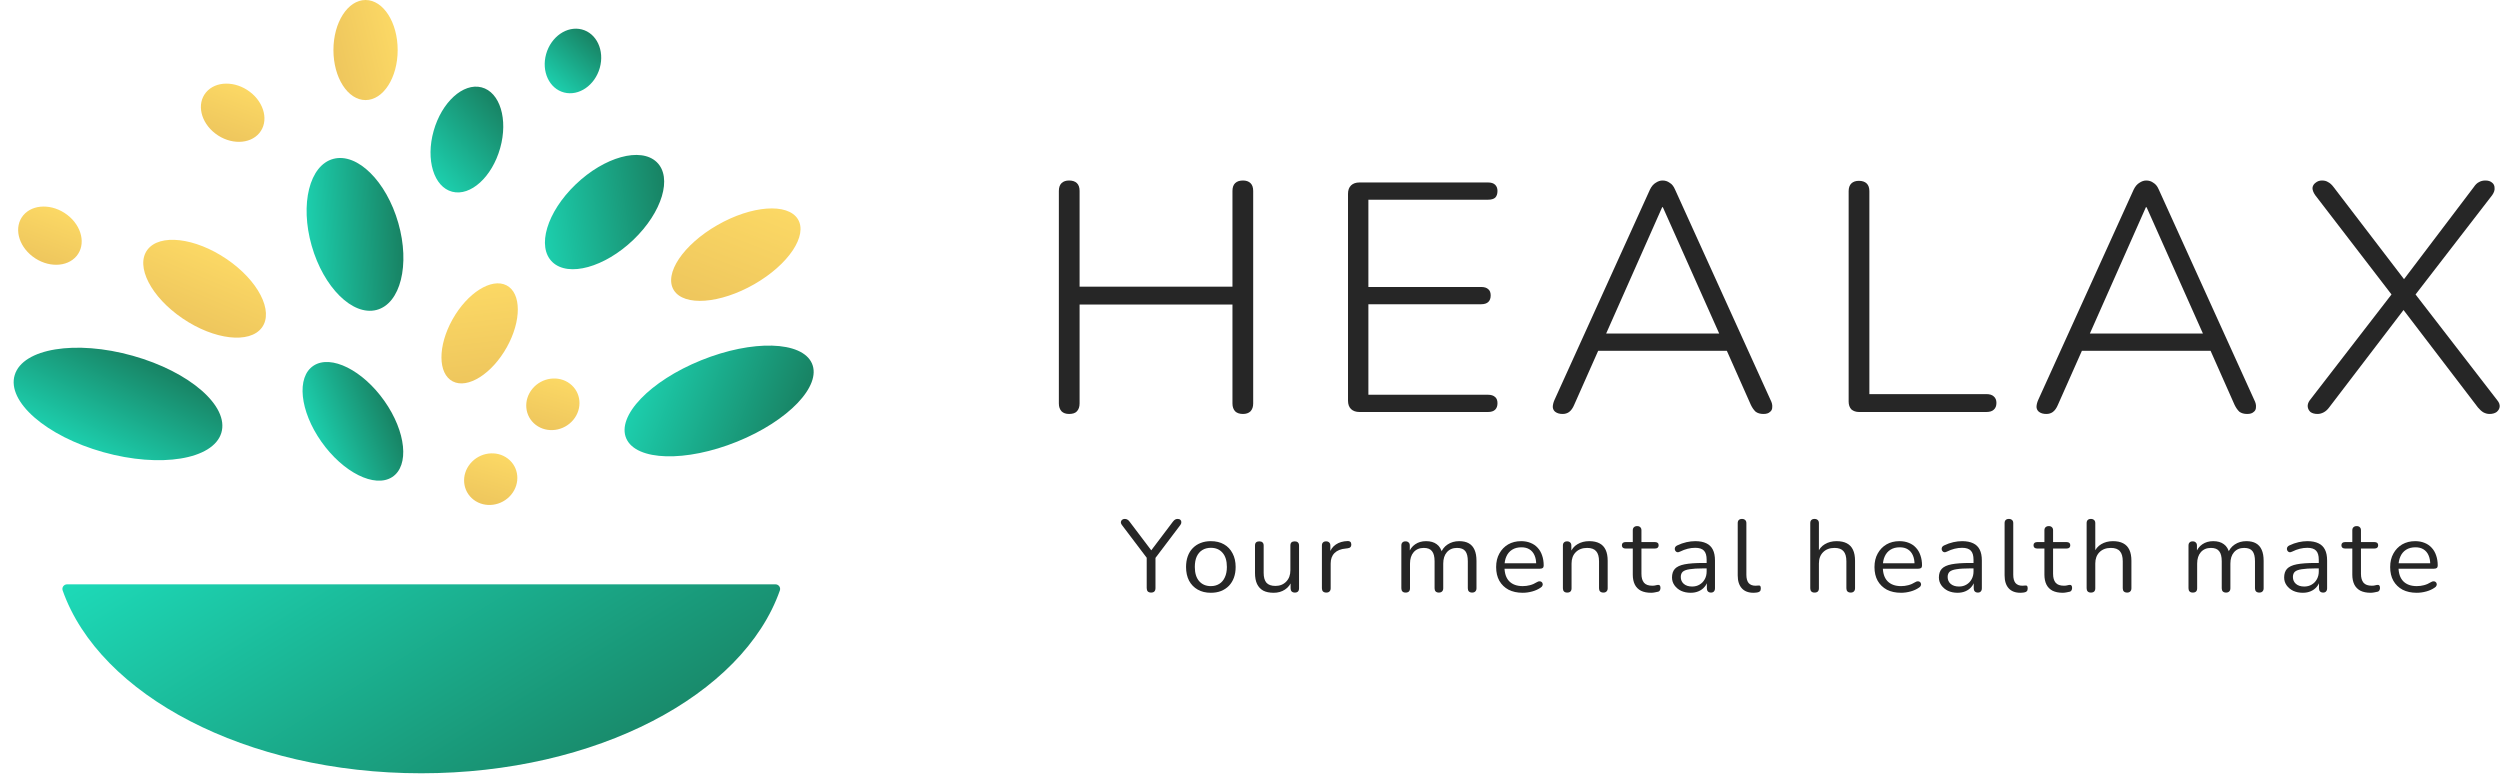 <?xml version="1.0" encoding="UTF-8"?>
<svg xmlns="http://www.w3.org/2000/svg" width="262" height="82" viewBox="0 0 262 82" fill="none">
  <path d="M7.032 61.237C6.696 61.237 6.455 61.562 6.567 61.88C10.428 72.846 25.787 81.04 44.148 81.04C62.51 81.04 77.869 72.846 81.73 61.88C81.841 61.562 81.601 61.237 81.264 61.237H7.032Z" fill="url(#paint0_linear_11_33)"></path>
  <path d="M23.194 45.369C24.045 42.578 19.888 38.958 13.909 37.282C7.93 35.606 2.393 36.51 1.542 39.3C0.69 42.091 4.847 45.712 10.826 47.387C16.805 49.063 22.342 48.159 23.194 45.369Z" fill="url(#paint1_linear_11_33)"></path>
  <path d="M41.101 49.996C42.924 48.815 42.558 45.244 40.284 42.019C38.011 38.795 34.69 37.138 32.867 38.318C31.044 39.499 31.41 43.07 33.684 46.294C35.957 49.519 39.278 51.176 41.101 49.996Z" fill="url(#paint2_linear_11_33)"></path>
  <path d="M27.444 34.331C28.715 32.61 27.058 29.392 23.744 27.143C20.429 24.895 16.712 24.467 15.441 26.188C14.17 27.909 15.827 31.127 19.141 33.375C22.456 35.624 26.173 36.051 27.444 34.331Z" fill="url(#paint3_linear_11_33)"></path>
  <path d="M39.465 32.481C41.972 31.823 42.992 27.745 41.743 23.373C40.494 19.001 37.449 15.989 34.942 16.647C32.435 17.305 31.416 21.383 32.664 25.755C33.913 30.127 36.958 33.139 39.465 32.481Z" fill="url(#paint4_linear_11_33)"></path>
  <path d="M52.417 15.525C53.267 12.504 52.394 9.652 50.468 9.154C48.542 8.657 46.293 10.703 45.444 13.724C44.594 16.744 45.467 19.596 47.393 20.094C49.319 20.591 51.568 18.545 52.417 15.525Z" fill="url(#paint5_linear_11_33)"></path>
  <path d="M38.31 10.488C36.45 10.488 34.944 8.141 34.944 5.244C34.944 2.347 36.452 0 38.31 0C40.171 0 41.676 2.347 41.676 5.244C41.676 8.141 40.169 10.488 38.31 10.488Z" fill="url(#paint6_linear_11_33)"></path>
  <path d="M79.048 29.785C82.637 27.728 84.68 24.673 83.613 22.962C82.545 21.251 78.77 21.532 75.182 23.589C71.593 25.645 69.549 28.7 70.617 30.411C71.684 32.122 75.459 31.842 79.048 29.785Z" fill="url(#paint7_linear_11_33)"></path>
  <path d="M53.11 36.398C54.664 33.617 54.651 30.709 53.08 29.902C51.509 29.096 48.975 30.696 47.421 33.477C45.867 36.258 45.88 39.166 47.451 39.972C49.022 40.779 51.555 39.178 53.11 36.398Z" fill="url(#paint8_linear_11_33)"></path>
  <path d="M66.383 25.127C69.401 22.233 70.494 18.589 68.823 16.988C67.151 15.386 63.349 16.433 60.331 19.326C57.312 22.22 56.219 25.863 57.891 27.465C59.562 29.067 63.364 28.02 66.383 25.127Z" fill="url(#paint9_linear_11_33)"></path>
  <path d="M77.242 46.287C82.614 44.114 86.128 40.443 85.091 38.087C84.053 35.73 78.857 35.582 73.485 37.755C68.112 39.928 64.598 43.599 65.636 45.956C66.673 48.312 71.869 48.46 77.242 46.287Z" fill="url(#paint10_linear_11_33)"></path>
  <path d="M62.857 7.116C63.37 5.291 62.528 3.486 60.975 3.085C59.423 2.684 57.748 3.839 57.235 5.664C56.722 7.489 57.565 9.293 59.117 9.694C60.67 10.095 62.344 8.94 62.857 7.116Z" fill="url(#paint11_linear_11_33)"></path>
  <path d="M8.026 26.829C9.027 25.623 8.588 23.691 7.045 22.515C5.502 21.338 3.439 21.361 2.438 22.567C1.437 23.773 1.877 25.704 3.42 26.881C4.963 28.058 7.025 28.034 8.026 26.829Z" fill="url(#paint12_linear_11_33)"></path>
  <path d="M27.178 13.945C28.179 12.739 27.739 10.808 26.196 9.631C24.653 8.454 22.591 8.478 21.59 9.683C20.589 10.889 21.028 12.821 22.571 13.998C24.114 15.174 26.177 15.151 27.178 13.945Z" fill="url(#paint13_linear_11_33)"></path>
  <path d="M60.08 44.002C61.069 42.811 60.913 41.114 59.731 40.213C58.549 39.312 56.789 39.547 55.8 40.738C54.811 41.929 54.968 43.626 56.149 44.527C57.331 45.428 59.091 45.193 60.08 44.002Z" fill="url(#paint14_linear_11_33)"></path>
  <path d="M53.567 51.848C54.556 50.657 54.4 48.96 53.218 48.059C52.036 47.157 50.276 47.392 49.287 48.584C48.298 49.775 48.455 51.471 49.636 52.373C50.818 53.274 52.578 53.039 53.567 51.848Z" fill="url(#paint15_linear_11_33)"></path>
  <path d="M242.882 43.383C242.573 43.383 242.324 43.315 242.134 43.178C241.968 43.019 241.873 42.837 241.85 42.633C241.826 42.405 241.897 42.178 242.063 41.95L250.893 30.519V31.201L242.633 20.452C242.443 20.179 242.348 19.929 242.348 19.702C242.372 19.474 242.479 19.292 242.668 19.156C242.858 18.996 243.084 18.917 243.345 18.917C243.606 18.917 243.82 18.974 243.986 19.087C244.176 19.178 244.365 19.349 244.555 19.599L252.281 29.7H251.605L259.259 19.599C259.426 19.349 259.604 19.178 259.793 19.087C259.983 18.974 260.209 18.917 260.47 18.917C260.755 18.917 260.98 18.985 261.146 19.122C261.336 19.258 261.431 19.451 261.431 19.702C261.455 19.929 261.372 20.179 261.182 20.452L252.886 31.201V30.519L261.716 41.95C261.906 42.178 261.989 42.405 261.965 42.633C261.942 42.837 261.835 43.019 261.645 43.178C261.455 43.315 261.206 43.383 260.897 43.383C260.684 43.383 260.47 43.326 260.256 43.213C260.066 43.099 259.877 42.928 259.687 42.701L251.427 31.884H252.352L244.093 42.701C243.926 42.928 243.736 43.099 243.523 43.213C243.309 43.326 243.096 43.383 242.882 43.383Z" fill="#262626"></path>
  <path d="M214.458 43.383C214.149 43.383 213.9 43.315 213.71 43.178C213.544 43.065 213.449 42.894 213.425 42.667C213.425 42.439 213.485 42.189 213.603 41.916L223.608 19.872C223.774 19.531 223.976 19.292 224.213 19.156C224.45 18.996 224.688 18.917 224.925 18.917C225.21 18.917 225.459 18.996 225.673 19.156C225.91 19.292 226.1 19.531 226.243 19.872L236.247 41.916C236.389 42.189 236.449 42.439 236.425 42.667C236.425 42.894 236.342 43.065 236.176 43.178C236.033 43.315 235.808 43.383 235.499 43.383C235.167 43.383 234.894 43.304 234.68 43.144C234.491 42.962 234.324 42.724 234.182 42.428L231.441 36.251L232.615 36.763H217.199L218.41 36.251L215.668 42.428C215.526 42.769 215.348 43.019 215.134 43.178C214.944 43.315 214.719 43.383 214.458 43.383ZM224.89 21.715L218.837 35.364L218.018 34.955H231.797L231.049 35.364L224.961 21.715H224.89Z" fill="#262626"></path>
  <path d="M194.842 43.178C194.51 43.178 194.237 43.087 194.023 42.905C193.833 42.701 193.738 42.428 193.738 42.086V20.043C193.738 19.679 193.833 19.406 194.023 19.224C194.213 19.042 194.474 18.951 194.807 18.951C195.163 18.951 195.436 19.042 195.625 19.224C195.815 19.406 195.91 19.679 195.91 20.043V41.302H208.158C208.514 41.302 208.775 41.381 208.941 41.541C209.131 41.7 209.226 41.927 209.226 42.223C209.226 42.541 209.131 42.78 208.941 42.94C208.775 43.099 208.514 43.178 208.158 43.178H194.842Z" fill="#262626"></path>
  <path d="M163.764 43.383C163.455 43.383 163.206 43.315 163.016 43.178C162.85 43.065 162.755 42.894 162.731 42.667C162.731 42.439 162.79 42.189 162.909 41.916L172.914 19.872C173.08 19.531 173.281 19.292 173.519 19.156C173.756 18.996 173.994 18.917 174.231 18.917C174.516 18.917 174.765 18.996 174.979 19.156C175.216 19.292 175.406 19.531 175.548 19.872L185.553 41.916C185.695 42.189 185.754 42.439 185.731 42.667C185.731 42.894 185.648 43.065 185.481 43.178C185.339 43.315 185.114 43.383 184.805 43.383C184.473 43.383 184.2 43.304 183.986 43.144C183.796 42.962 183.63 42.724 183.488 42.428L180.746 36.251L181.921 36.763H166.505L167.716 36.251L164.974 42.428C164.832 42.769 164.654 43.019 164.44 43.178C164.25 43.315 164.025 43.383 163.764 43.383ZM174.195 21.715L168.143 35.364L167.324 34.955H181.102L180.355 35.364L174.266 21.715H174.195Z" fill="#262626"></path>
  <path d="M142.481 43.178C142.102 43.178 141.805 43.076 141.591 42.871C141.378 42.667 141.271 42.371 141.271 41.984V20.316C141.271 19.929 141.378 19.633 141.591 19.429C141.805 19.224 142.102 19.122 142.481 19.122H155.939C156.272 19.122 156.521 19.201 156.687 19.36C156.853 19.52 156.936 19.736 156.936 20.009C156.936 20.327 156.853 20.566 156.687 20.725C156.521 20.862 156.272 20.93 155.939 20.93H143.407V30.075H155.227C155.56 30.075 155.809 30.155 155.975 30.314C156.141 30.45 156.224 30.666 156.224 30.962C156.224 31.258 156.141 31.485 155.975 31.645C155.809 31.804 155.56 31.884 155.227 31.884H143.407V41.37H155.939C156.272 41.37 156.521 41.45 156.687 41.609C156.853 41.745 156.936 41.961 156.936 42.257C156.936 42.553 156.853 42.78 156.687 42.94C156.521 43.099 156.272 43.178 155.939 43.178H142.481Z" fill="#262626"></path>
  <path d="M112.037 43.383C111.705 43.383 111.444 43.292 111.254 43.11C111.064 42.906 110.969 42.633 110.969 42.291V20.009C110.969 19.645 111.064 19.372 111.254 19.19C111.444 19.008 111.705 18.917 112.037 18.917C112.393 18.917 112.666 19.008 112.856 19.19C113.046 19.372 113.141 19.645 113.141 20.009V30.041H129.162V20.009C129.162 19.645 129.257 19.372 129.447 19.19C129.637 19.008 129.91 18.917 130.266 18.917C130.598 18.917 130.859 19.008 131.049 19.19C131.239 19.372 131.334 19.645 131.334 20.009V42.291C131.334 42.633 131.239 42.906 131.049 43.11C130.859 43.292 130.598 43.383 130.266 43.383C129.91 43.383 129.637 43.292 129.447 43.11C129.257 42.906 129.162 42.633 129.162 42.291V31.918H113.141V42.291C113.141 42.633 113.046 42.906 112.856 43.11C112.69 43.292 112.417 43.383 112.037 43.383Z" fill="#262626"></path>
  <path d="M253.278 62.123C252.703 62.123 252.207 62.016 251.789 61.801C251.378 61.579 251.057 61.268 250.826 60.867C250.601 60.466 250.489 59.987 250.489 59.429C250.489 58.885 250.601 58.412 250.826 58.012C251.05 57.604 251.356 57.285 251.744 57.056C252.14 56.827 252.595 56.713 253.11 56.713C253.476 56.713 253.805 56.773 254.096 56.895C254.387 57.01 254.634 57.178 254.835 57.4C255.044 57.622 255.201 57.89 255.306 58.205C255.418 58.52 255.474 58.874 255.474 59.268C255.474 59.382 255.44 59.468 255.373 59.525C255.306 59.575 255.209 59.6 255.082 59.6H251.184V59.032H254.869L254.69 59.171C254.69 58.785 254.63 58.459 254.51 58.194C254.391 57.922 254.216 57.715 253.984 57.572C253.76 57.428 253.476 57.357 253.133 57.357C252.752 57.357 252.427 57.443 252.158 57.614C251.897 57.779 251.699 58.012 251.565 58.312C251.43 58.606 251.363 58.949 251.363 59.343V59.407C251.363 60.066 251.527 60.567 251.856 60.91C252.192 61.254 252.666 61.425 253.278 61.425C253.532 61.425 253.782 61.393 254.029 61.329C254.283 61.264 254.529 61.157 254.768 61.007C254.873 60.942 254.966 60.914 255.048 60.921C255.138 60.921 255.209 60.946 255.261 60.996C255.313 61.039 255.347 61.096 255.362 61.168C255.384 61.232 255.377 61.304 255.339 61.382C255.309 61.461 255.246 61.529 255.149 61.586C254.902 61.758 254.611 61.891 254.275 61.984C253.939 62.077 253.607 62.123 253.278 62.123Z" fill="#262626"></path>
  <path d="M248.448 62.123C248.023 62.123 247.664 62.052 247.373 61.908C247.089 61.758 246.877 61.544 246.735 61.264C246.593 60.978 246.522 60.631 246.522 60.223V57.486H245.771C245.645 57.486 245.547 57.457 245.48 57.4C245.413 57.335 245.379 57.25 245.379 57.142C245.379 57.035 245.413 56.953 245.48 56.895C245.547 56.838 245.645 56.809 245.771 56.809H246.522V55.575C246.522 55.432 246.563 55.324 246.645 55.253C246.727 55.174 246.839 55.135 246.981 55.135C247.123 55.135 247.231 55.174 247.306 55.253C247.388 55.324 247.429 55.432 247.429 55.575V56.809H248.84C248.967 56.809 249.064 56.838 249.132 56.895C249.199 56.953 249.232 57.035 249.232 57.142C249.232 57.25 249.199 57.335 249.132 57.4C249.064 57.457 248.967 57.486 248.84 57.486H247.429V60.137C247.429 60.545 247.519 60.856 247.698 61.071C247.877 61.279 248.168 61.383 248.572 61.383C248.713 61.383 248.833 61.368 248.93 61.34C249.035 61.311 249.12 61.297 249.188 61.297C249.255 61.289 249.311 61.311 249.356 61.361C249.4 61.411 249.423 61.497 249.423 61.619C249.423 61.705 249.404 61.783 249.367 61.855C249.337 61.926 249.281 61.977 249.199 62.005C249.109 62.034 248.99 62.059 248.84 62.08C248.699 62.109 248.568 62.123 248.448 62.123Z" fill="#262626"></path>
  <path d="M241.339 62.123C240.965 62.123 240.629 62.055 240.331 61.919C240.039 61.776 239.808 61.583 239.636 61.34C239.464 61.096 239.379 60.824 239.379 60.524C239.379 60.137 239.479 59.833 239.681 59.611C239.89 59.389 240.23 59.232 240.7 59.139C241.178 59.046 241.828 58.999 242.649 58.999H243.153V59.568H242.66C242.056 59.568 241.578 59.597 241.227 59.654C240.883 59.704 240.641 59.794 240.499 59.922C240.364 60.051 240.297 60.234 240.297 60.47C240.297 60.763 240.402 61.003 240.611 61.189C240.827 61.375 241.118 61.468 241.484 61.468C241.783 61.468 242.044 61.4 242.268 61.264C242.5 61.128 242.679 60.942 242.806 60.706C242.94 60.47 243.008 60.198 243.008 59.89V58.666C243.008 58.223 242.914 57.904 242.728 57.711C242.541 57.511 242.235 57.41 241.809 57.41C241.548 57.41 241.286 57.443 241.025 57.507C240.764 57.572 240.487 57.675 240.196 57.818C240.092 57.868 240.002 57.886 239.927 57.872C239.853 57.851 239.793 57.811 239.748 57.754C239.703 57.697 239.677 57.632 239.67 57.561C239.662 57.482 239.677 57.407 239.715 57.335C239.759 57.264 239.827 57.206 239.916 57.164C240.245 57.006 240.57 56.892 240.891 56.82C241.212 56.748 241.518 56.713 241.809 56.713C242.28 56.713 242.668 56.788 242.974 56.938C243.28 57.081 243.508 57.303 243.657 57.604C243.807 57.897 243.881 58.276 243.881 58.742V61.651C243.881 61.794 243.844 61.905 243.769 61.984C243.702 62.062 243.601 62.102 243.467 62.102C243.325 62.102 243.217 62.062 243.142 61.984C243.067 61.905 243.03 61.794 243.03 61.651V60.813H243.131C243.071 61.085 242.955 61.318 242.784 61.511C242.619 61.705 242.414 61.855 242.168 61.962C241.921 62.069 241.645 62.123 241.339 62.123Z" fill="#262626"></path>
  <path d="M229.803 62.102C229.654 62.102 229.542 62.062 229.467 61.984C229.392 61.905 229.355 61.794 229.355 61.651V57.174C229.355 57.031 229.392 56.924 229.467 56.852C229.542 56.773 229.65 56.734 229.792 56.734C229.934 56.734 230.042 56.773 230.116 56.852C230.199 56.924 230.24 57.031 230.24 57.174V58.119L230.116 57.969C230.258 57.568 230.486 57.26 230.8 57.045C231.121 56.824 231.502 56.713 231.942 56.713C232.405 56.713 232.778 56.82 233.062 57.035C233.353 57.242 233.548 57.568 233.645 58.012H233.477C233.611 57.611 233.85 57.296 234.193 57.067C234.544 56.831 234.951 56.713 235.414 56.713C235.825 56.713 236.161 56.788 236.422 56.938C236.691 57.088 236.893 57.317 237.027 57.625C237.162 57.926 237.229 58.309 237.229 58.774V61.651C237.229 61.794 237.188 61.905 237.106 61.984C237.031 62.062 236.919 62.102 236.77 62.102C236.628 62.102 236.516 62.062 236.434 61.984C236.359 61.905 236.322 61.794 236.322 61.651V58.817C236.322 58.337 236.236 57.987 236.064 57.765C235.892 57.536 235.601 57.421 235.19 57.421C234.742 57.421 234.388 57.572 234.126 57.872C233.872 58.166 233.745 58.566 233.745 59.074V61.651C233.745 61.794 233.704 61.905 233.622 61.984C233.548 62.062 233.436 62.102 233.286 62.102C233.144 62.102 233.032 62.062 232.95 61.984C232.876 61.905 232.838 61.794 232.838 61.651V58.817C232.838 58.337 232.749 57.987 232.569 57.765C232.398 57.536 232.11 57.421 231.707 57.421C231.259 57.421 230.904 57.572 230.643 57.872C230.389 58.166 230.262 58.566 230.262 59.074V61.651C230.262 61.951 230.109 62.102 229.803 62.102Z" fill="#262626"></path>
  <path d="M219.127 62.102C218.977 62.102 218.865 62.062 218.791 61.984C218.716 61.905 218.679 61.794 218.679 61.651V54.823C218.679 54.68 218.716 54.573 218.791 54.501C218.865 54.423 218.977 54.383 219.127 54.383C219.269 54.383 219.381 54.423 219.463 54.501C219.545 54.573 219.586 54.68 219.586 54.823V57.969H219.44C219.597 57.554 219.851 57.242 220.202 57.035C220.56 56.82 220.971 56.713 221.434 56.713C221.867 56.713 222.226 56.788 222.509 56.938C222.801 57.089 223.017 57.318 223.159 57.625C223.301 57.926 223.372 58.309 223.372 58.774V61.651C223.372 61.794 223.331 61.905 223.249 61.984C223.174 62.062 223.066 62.102 222.924 62.102C222.774 62.102 222.659 62.062 222.577 61.984C222.502 61.905 222.465 61.794 222.465 61.651V58.828C222.465 58.341 222.364 57.987 222.162 57.765C221.968 57.536 221.654 57.421 221.221 57.421C220.721 57.421 220.322 57.572 220.023 57.872C219.732 58.166 219.586 58.559 219.586 59.053V61.651C219.586 61.951 219.433 62.102 219.127 62.102Z" fill="#262626"></path>
  <path d="M216.182 62.123C215.756 62.123 215.398 62.052 215.106 61.908C214.823 61.758 214.61 61.544 214.468 61.264C214.326 60.978 214.255 60.631 214.255 60.223V57.486H213.505C213.378 57.486 213.281 57.457 213.213 57.4C213.146 57.335 213.113 57.25 213.113 57.142C213.113 57.035 213.146 56.953 213.213 56.895C213.281 56.838 213.378 56.809 213.505 56.809H214.255V55.575C214.255 55.432 214.296 55.324 214.378 55.253C214.46 55.174 214.572 55.135 214.714 55.135C214.856 55.135 214.964 55.174 215.039 55.253C215.121 55.324 215.162 55.432 215.162 55.575V56.809H216.574C216.7 56.809 216.798 56.838 216.865 56.895C216.932 56.953 216.966 57.035 216.966 57.142C216.966 57.25 216.932 57.335 216.865 57.4C216.798 57.457 216.7 57.486 216.574 57.486H215.162V60.137C215.162 60.545 215.252 60.856 215.431 61.071C215.61 61.279 215.902 61.383 216.305 61.383C216.447 61.383 216.566 61.368 216.663 61.34C216.768 61.311 216.854 61.297 216.921 61.297C216.988 61.289 217.044 61.311 217.089 61.361C217.134 61.411 217.156 61.497 217.156 61.619C217.156 61.705 217.137 61.783 217.1 61.855C217.07 61.926 217.014 61.977 216.932 62.005C216.842 62.034 216.723 62.059 216.574 62.08C216.432 62.109 216.301 62.123 216.182 62.123Z" fill="#262626"></path>
  <path d="M211.739 62.123C211.202 62.123 210.791 61.966 210.507 61.651C210.223 61.336 210.082 60.885 210.082 60.298V54.823C210.082 54.68 210.119 54.573 210.194 54.501C210.268 54.423 210.38 54.383 210.53 54.383C210.671 54.383 210.783 54.423 210.866 54.501C210.948 54.573 210.989 54.68 210.989 54.823V60.234C210.989 60.62 211.067 60.91 211.224 61.103C211.388 61.289 211.627 61.383 211.941 61.383C212.008 61.383 212.068 61.379 212.12 61.372C212.172 61.365 212.225 61.361 212.277 61.361C212.359 61.354 212.415 61.372 212.445 61.415C212.482 61.458 212.501 61.544 212.501 61.672C212.501 61.801 212.471 61.898 212.411 61.962C212.352 62.027 212.254 62.069 212.12 62.091C212.06 62.098 211.997 62.105 211.93 62.112C211.862 62.12 211.799 62.123 211.739 62.123Z" fill="#262626"></path>
  <path d="M205.156 62.123C204.783 62.123 204.447 62.055 204.148 61.919C203.857 61.776 203.625 61.583 203.454 61.34C203.282 61.096 203.196 60.824 203.196 60.524C203.196 60.137 203.297 59.833 203.498 59.611C203.707 59.389 204.047 59.232 204.518 59.139C204.995 59.046 205.645 58.999 206.466 58.999H206.97V59.568H206.478C205.873 59.568 205.395 59.597 205.044 59.654C204.7 59.704 204.458 59.794 204.316 59.922C204.182 60.051 204.114 60.234 204.114 60.47C204.114 60.763 204.219 61.003 204.428 61.189C204.644 61.375 204.936 61.468 205.302 61.468C205.6 61.468 205.862 61.4 206.086 61.264C206.317 61.128 206.496 60.942 206.623 60.706C206.758 60.47 206.825 60.198 206.825 59.89V58.666C206.825 58.223 206.732 57.904 206.545 57.711C206.358 57.511 206.052 57.41 205.626 57.41C205.365 57.41 205.104 57.443 204.842 57.507C204.581 57.572 204.305 57.675 204.014 57.818C203.909 57.868 203.819 57.886 203.745 57.872C203.67 57.851 203.61 57.811 203.566 57.754C203.521 57.697 203.495 57.632 203.487 57.561C203.48 57.482 203.495 57.407 203.532 57.335C203.577 57.264 203.644 57.206 203.734 57.164C204.062 57.006 204.387 56.892 204.708 56.82C205.029 56.748 205.335 56.713 205.626 56.713C206.097 56.713 206.485 56.788 206.791 56.938C207.097 57.081 207.325 57.303 207.474 57.604C207.624 57.897 207.698 58.276 207.698 58.742V61.651C207.698 61.794 207.661 61.905 207.586 61.984C207.519 62.062 207.418 62.102 207.284 62.102C207.142 62.102 207.034 62.062 206.959 61.984C206.885 61.905 206.847 61.794 206.847 61.651V60.813H206.948C206.888 61.085 206.773 61.318 206.601 61.511C206.437 61.705 206.231 61.855 205.985 61.962C205.738 62.069 205.462 62.123 205.156 62.123Z" fill="#262626"></path>
  <path d="M199.234 62.123C198.659 62.123 198.162 62.016 197.744 61.801C197.334 61.579 197.013 61.268 196.781 60.867C196.557 60.466 196.445 59.987 196.445 59.429C196.445 58.885 196.557 58.412 196.781 58.012C197.005 57.604 197.311 57.285 197.7 57.056C198.095 56.827 198.551 56.713 199.066 56.713C199.432 56.713 199.76 56.773 200.052 56.895C200.343 57.01 200.589 57.178 200.791 57.4C201 57.622 201.157 57.89 201.261 58.205C201.373 58.52 201.429 58.874 201.429 59.268C201.429 59.382 201.396 59.468 201.328 59.525C201.261 59.575 201.164 59.6 201.037 59.6H197.14V59.032H200.824L200.645 59.171C200.645 58.785 200.586 58.459 200.466 58.194C200.347 57.922 200.171 57.715 199.94 57.572C199.716 57.428 199.432 57.357 199.088 57.357C198.708 57.357 198.383 57.443 198.114 57.614C197.853 57.779 197.655 58.012 197.52 58.312C197.386 58.606 197.319 58.949 197.319 59.343V59.407C197.319 60.066 197.483 60.567 197.812 60.91C198.148 61.254 198.622 61.425 199.234 61.425C199.488 61.425 199.738 61.393 199.984 61.329C200.238 61.264 200.485 61.157 200.724 61.007C200.828 60.942 200.922 60.914 201.004 60.921C201.093 60.921 201.164 60.946 201.216 60.996C201.269 61.039 201.302 61.096 201.317 61.168C201.34 61.232 201.332 61.304 201.295 61.382C201.265 61.461 201.202 61.529 201.104 61.586C200.858 61.758 200.567 61.891 200.231 61.984C199.895 62.077 199.563 62.123 199.234 62.123Z" fill="#262626"></path>
  <path d="M190.163 62.102C190.014 62.102 189.902 62.062 189.827 61.984C189.752 61.905 189.715 61.794 189.715 61.651V54.823C189.715 54.68 189.752 54.573 189.827 54.501C189.902 54.423 190.014 54.383 190.163 54.383C190.305 54.383 190.417 54.423 190.499 54.501C190.581 54.573 190.622 54.68 190.622 54.823V57.969H190.477C190.633 57.554 190.887 57.242 191.238 57.035C191.597 56.82 192.007 56.713 192.47 56.713C192.903 56.713 193.262 56.788 193.546 56.938C193.837 57.089 194.053 57.318 194.195 57.625C194.337 57.926 194.408 58.309 194.408 58.774V61.651C194.408 61.794 194.367 61.905 194.285 61.984C194.21 62.062 194.102 62.102 193.96 62.102C193.811 62.102 193.695 62.062 193.613 61.984C193.538 61.905 193.501 61.794 193.501 61.651V58.828C193.501 58.341 193.4 57.987 193.198 57.765C193.004 57.536 192.691 57.421 192.258 57.421C191.757 57.421 191.358 57.572 191.059 57.872C190.768 58.166 190.622 58.559 190.622 59.053V61.651C190.622 61.951 190.469 62.102 190.163 62.102Z" fill="#262626"></path>
  <path d="M183.771 62.123C183.233 62.123 182.823 61.966 182.539 61.651C182.255 61.336 182.113 60.885 182.113 60.298V54.823C182.113 54.68 182.15 54.573 182.225 54.501C182.3 54.423 182.412 54.383 182.561 54.383C182.703 54.383 182.815 54.423 182.897 54.501C182.979 54.573 183.02 54.68 183.02 54.823V60.234C183.02 60.62 183.099 60.91 183.256 61.103C183.42 61.289 183.659 61.383 183.972 61.383C184.04 61.383 184.099 61.379 184.152 61.372C184.204 61.365 184.256 61.361 184.308 61.361C184.391 61.354 184.447 61.372 184.476 61.415C184.514 61.458 184.532 61.544 184.532 61.672C184.532 61.801 184.503 61.898 184.443 61.962C184.383 62.027 184.286 62.069 184.152 62.091C184.092 62.098 184.028 62.105 183.961 62.112C183.894 62.12 183.831 62.123 183.771 62.123Z" fill="#262626"></path>
  <path d="M177.188 62.123C176.814 62.123 176.478 62.055 176.18 61.919C175.888 61.776 175.657 61.583 175.485 61.34C175.313 61.096 175.227 60.824 175.227 60.524C175.227 60.137 175.328 59.833 175.53 59.611C175.739 59.389 176.079 59.232 176.549 59.139C177.027 59.046 177.677 58.999 178.498 58.999H179.002V59.568H178.509C177.904 59.568 177.427 59.597 177.076 59.654C176.732 59.704 176.489 59.794 176.348 59.922C176.213 60.051 176.146 60.234 176.146 60.47C176.146 60.763 176.25 61.003 176.46 61.189C176.676 61.375 176.967 61.468 177.333 61.468C177.632 61.468 177.893 61.4 178.117 61.264C178.349 61.128 178.528 60.942 178.655 60.706C178.789 60.47 178.856 60.198 178.856 59.89V58.666C178.856 58.223 178.763 57.904 178.576 57.711C178.39 57.511 178.084 57.41 177.658 57.41C177.397 57.41 177.135 57.443 176.874 57.507C176.613 57.572 176.336 57.675 176.045 57.818C175.941 57.868 175.851 57.886 175.776 57.872C175.702 57.851 175.642 57.811 175.597 57.754C175.552 57.697 175.526 57.632 175.519 57.561C175.511 57.482 175.526 57.407 175.563 57.335C175.608 57.264 175.675 57.206 175.765 57.164C176.094 57.006 176.418 56.892 176.74 56.82C177.061 56.748 177.367 56.713 177.658 56.713C178.128 56.713 178.517 56.788 178.823 56.938C179.129 57.081 179.357 57.303 179.506 57.604C179.655 57.897 179.73 58.276 179.73 58.742V61.651C179.73 61.794 179.693 61.905 179.618 61.984C179.551 62.062 179.45 62.102 179.316 62.102C179.174 62.102 179.065 62.062 178.991 61.984C178.916 61.905 178.879 61.794 178.879 61.651V60.813H178.98C178.92 61.085 178.804 61.318 178.632 61.511C178.468 61.705 178.263 61.855 178.016 61.962C177.77 62.069 177.494 62.123 177.188 62.123Z" fill="#262626"></path>
  <path d="M173.042 62.123C172.617 62.123 172.258 62.052 171.967 61.908C171.683 61.758 171.47 61.544 171.329 61.264C171.187 60.978 171.116 60.631 171.116 60.223V57.486H170.365C170.238 57.486 170.141 57.457 170.074 57.4C170.007 57.335 169.973 57.25 169.973 57.142C169.973 57.035 170.007 56.953 170.074 56.895C170.141 56.838 170.238 56.809 170.365 56.809H171.116V55.575C171.116 55.432 171.157 55.324 171.239 55.253C171.321 55.174 171.433 55.135 171.575 55.135C171.717 55.135 171.825 55.174 171.9 55.253C171.982 55.324 172.023 55.432 172.023 55.575V56.809H173.434C173.561 56.809 173.658 56.838 173.726 56.895C173.793 56.953 173.826 57.035 173.826 57.142C173.826 57.25 173.793 57.335 173.726 57.4C173.658 57.457 173.561 57.486 173.434 57.486H172.023V60.137C172.023 60.545 172.113 60.856 172.292 61.071C172.471 61.279 172.762 61.383 173.165 61.383C173.307 61.383 173.427 61.368 173.524 61.34C173.628 61.311 173.714 61.297 173.782 61.297C173.849 61.289 173.905 61.311 173.95 61.361C173.994 61.411 174.017 61.497 174.017 61.619C174.017 61.705 173.998 61.783 173.961 61.855C173.931 61.926 173.875 61.977 173.793 62.005C173.703 62.034 173.584 62.059 173.434 62.08C173.292 62.109 173.162 62.123 173.042 62.123Z" fill="#262626"></path>
  <path d="M164.24 62.102C164.091 62.102 163.979 62.062 163.904 61.984C163.829 61.905 163.792 61.794 163.792 61.651V57.174C163.792 57.031 163.829 56.924 163.904 56.852C163.979 56.773 164.087 56.734 164.229 56.734C164.371 56.734 164.479 56.773 164.554 56.852C164.636 56.924 164.677 57.031 164.677 57.174V58.097L164.554 57.969C164.711 57.554 164.964 57.242 165.315 57.035C165.674 56.82 166.084 56.713 166.547 56.713C166.98 56.713 167.339 56.788 167.623 56.938C167.914 57.088 168.13 57.317 168.272 57.625C168.414 57.926 168.485 58.309 168.485 58.774V61.651C168.485 61.794 168.444 61.905 168.362 61.984C168.287 62.062 168.179 62.102 168.037 62.102C167.888 62.102 167.772 62.062 167.69 61.984C167.615 61.905 167.578 61.794 167.578 61.651V58.828C167.578 58.341 167.477 57.987 167.275 57.765C167.081 57.536 166.768 57.421 166.335 57.421C165.834 57.421 165.435 57.572 165.136 57.872C164.845 58.166 164.699 58.559 164.699 59.053V61.651C164.699 61.951 164.546 62.102 164.24 62.102Z" fill="#262626"></path>
  <path d="M159.584 62.123C159.009 62.123 158.512 62.016 158.094 61.801C157.683 61.579 157.362 61.268 157.131 60.867C156.907 60.466 156.795 59.987 156.795 59.429C156.795 58.885 156.907 58.412 157.131 58.012C157.355 57.604 157.661 57.285 158.049 57.056C158.445 56.827 158.901 56.713 159.416 56.713C159.782 56.713 160.11 56.773 160.401 56.895C160.693 57.01 160.939 57.178 161.141 57.4C161.35 57.622 161.507 57.89 161.611 58.205C161.723 58.52 161.779 58.874 161.779 59.268C161.779 59.382 161.746 59.468 161.678 59.525C161.611 59.575 161.514 59.6 161.387 59.6H157.489V59.032H161.174L160.995 59.171C160.995 58.785 160.935 58.459 160.816 58.194C160.696 57.922 160.521 57.715 160.289 57.572C160.065 57.428 159.782 57.357 159.438 57.357C159.057 57.357 158.733 57.443 158.464 57.614C158.202 57.779 158.005 58.012 157.87 58.312C157.736 58.606 157.669 58.949 157.669 59.343V59.407C157.669 60.066 157.833 60.567 158.161 60.91C158.497 61.254 158.972 61.425 159.584 61.425C159.838 61.425 160.088 61.393 160.334 61.329C160.588 61.264 160.835 61.157 161.073 61.007C161.178 60.942 161.271 60.914 161.354 60.921C161.443 60.921 161.514 60.946 161.566 60.996C161.619 61.039 161.652 61.096 161.667 61.168C161.69 61.232 161.682 61.304 161.645 61.382C161.615 61.461 161.551 61.529 161.454 61.586C161.208 61.758 160.917 61.891 160.581 61.984C160.245 62.077 159.912 62.123 159.584 62.123Z" fill="#262626"></path>
  <path d="M147.309 62.102C147.159 62.102 147.047 62.062 146.973 61.984C146.898 61.905 146.861 61.794 146.861 61.651V57.174C146.861 57.031 146.898 56.924 146.973 56.852C147.047 56.773 147.156 56.734 147.298 56.734C147.439 56.734 147.548 56.773 147.622 56.852C147.705 56.924 147.746 57.031 147.746 57.174V58.119L147.622 57.969C147.764 57.568 147.992 57.26 148.306 57.045C148.627 56.824 149.008 56.713 149.448 56.713C149.911 56.713 150.284 56.82 150.568 57.035C150.859 57.242 151.053 57.568 151.151 58.012H150.983C151.117 57.611 151.356 57.296 151.699 57.067C152.05 56.831 152.457 56.713 152.92 56.713C153.331 56.713 153.667 56.788 153.928 56.938C154.197 57.088 154.399 57.317 154.533 57.625C154.667 57.926 154.735 58.309 154.735 58.774V61.651C154.735 61.794 154.694 61.905 154.611 61.984C154.537 62.062 154.425 62.102 154.275 62.102C154.134 62.102 154.022 62.062 153.939 61.984C153.865 61.905 153.827 61.794 153.827 61.651V58.817C153.827 58.337 153.742 57.987 153.57 57.765C153.398 57.536 153.107 57.421 152.696 57.421C152.248 57.421 151.894 57.572 151.632 57.872C151.378 58.166 151.251 58.566 151.251 59.074V61.651C151.251 61.794 151.21 61.905 151.128 61.984C151.053 62.062 150.941 62.102 150.792 62.102C150.65 62.102 150.538 62.062 150.456 61.984C150.381 61.905 150.344 61.794 150.344 61.651V58.817C150.344 58.337 150.254 57.987 150.075 57.765C149.904 57.536 149.616 57.421 149.213 57.421C148.765 57.421 148.41 57.572 148.149 57.872C147.895 58.166 147.768 58.566 147.768 59.074V61.651C147.768 61.951 147.615 62.102 147.309 62.102Z" fill="#262626"></path>
  <path d="M138.996 62.102C138.846 62.102 138.731 62.062 138.648 61.984C138.574 61.905 138.536 61.794 138.536 61.651V57.174C138.536 57.031 138.574 56.924 138.648 56.852C138.723 56.774 138.831 56.734 138.973 56.734C139.115 56.734 139.223 56.774 139.298 56.852C139.38 56.924 139.421 57.031 139.421 57.174V58.044H139.309C139.429 57.622 139.657 57.296 139.993 57.067C140.329 56.838 140.743 56.716 141.236 56.702C141.348 56.695 141.437 56.72 141.505 56.777C141.572 56.827 141.609 56.917 141.617 57.046C141.624 57.167 141.594 57.264 141.527 57.335C141.46 57.407 141.355 57.45 141.213 57.464L141.034 57.486C140.526 57.529 140.134 57.686 139.858 57.958C139.589 58.223 139.455 58.588 139.455 59.053V61.651C139.455 61.794 139.414 61.905 139.332 61.984C139.257 62.062 139.145 62.102 138.996 62.102Z" fill="#262626"></path>
  <path d="M133.484 62.123C133.044 62.123 132.678 62.048 132.387 61.898C132.103 61.74 131.887 61.508 131.737 61.2C131.595 60.892 131.524 60.509 131.524 60.051V57.174C131.524 57.024 131.562 56.913 131.636 56.842C131.719 56.77 131.831 56.734 131.972 56.734C132.122 56.734 132.234 56.77 132.308 56.842C132.391 56.913 132.432 57.024 132.432 57.174V60.041C132.432 60.499 132.529 60.842 132.723 61.071C132.924 61.293 133.238 61.404 133.664 61.404C134.127 61.404 134.504 61.254 134.795 60.953C135.086 60.653 135.232 60.259 135.232 59.772V57.174C135.232 57.024 135.269 56.913 135.344 56.842C135.426 56.77 135.542 56.734 135.691 56.734C135.833 56.734 135.941 56.77 136.016 56.842C136.098 56.913 136.139 57.024 136.139 57.174V61.651C136.139 61.951 135.993 62.102 135.702 62.102C135.56 62.102 135.448 62.062 135.366 61.984C135.291 61.905 135.254 61.794 135.254 61.651V60.674L135.4 60.824C135.25 61.246 135.004 61.569 134.661 61.79C134.325 62.012 133.933 62.123 133.484 62.123Z" fill="#262626"></path>
  <path d="M126.897 62.123C126.367 62.123 125.907 62.012 125.519 61.79C125.131 61.569 124.828 61.257 124.612 60.856C124.403 60.449 124.298 59.969 124.298 59.418C124.298 59.003 124.358 58.631 124.477 58.301C124.597 57.965 124.772 57.679 125.004 57.443C125.235 57.206 125.508 57.028 125.821 56.906C126.143 56.777 126.501 56.713 126.897 56.713C127.427 56.713 127.886 56.824 128.274 57.045C128.663 57.267 128.961 57.582 129.17 57.99C129.387 58.391 129.495 58.867 129.495 59.418C129.495 59.833 129.436 60.205 129.316 60.534C129.197 60.864 129.021 61.15 128.79 61.393C128.558 61.629 128.282 61.812 127.961 61.941C127.647 62.062 127.292 62.123 126.897 62.123ZM126.897 61.425C127.233 61.425 127.528 61.347 127.782 61.189C128.035 61.032 128.23 60.803 128.364 60.502C128.506 60.202 128.577 59.84 128.577 59.418C128.577 58.767 128.424 58.269 128.118 57.926C127.819 57.582 127.412 57.41 126.897 57.41C126.553 57.41 126.255 57.489 126.001 57.647C125.754 57.797 125.56 58.022 125.418 58.323C125.284 58.616 125.217 58.981 125.217 59.418C125.217 60.062 125.37 60.559 125.676 60.91C125.982 61.254 126.389 61.425 126.897 61.425Z" fill="#262626"></path>
  <path d="M120.635 62.102C120.485 62.102 120.369 62.062 120.287 61.984C120.213 61.898 120.175 61.78 120.175 61.629V58.108L120.377 58.72L117.566 55.006C117.498 54.913 117.465 54.82 117.465 54.727C117.472 54.627 117.513 54.544 117.588 54.48C117.663 54.415 117.76 54.383 117.879 54.383C117.984 54.383 118.077 54.408 118.159 54.458C118.241 54.501 118.316 54.573 118.383 54.673L120.769 57.829H120.534L122.919 54.673C123.002 54.566 123.08 54.491 123.155 54.448C123.229 54.405 123.319 54.383 123.423 54.383C123.543 54.383 123.636 54.415 123.703 54.48C123.771 54.537 123.804 54.616 123.804 54.716C123.812 54.809 123.778 54.909 123.703 55.017L120.903 58.72L121.094 58.108V61.629C121.094 61.944 120.941 62.102 120.635 62.102Z" fill="#262626"></path>
  <defs>
    <linearGradient id="paint0_linear_11_33" x1="75.414" y1="77.974" x2="49.053" y2="35.164" gradientUnits="userSpaceOnUse">
      <stop stop-color="#188162"></stop>
      <stop offset="1" stop-color="#1DDAB8"></stop>
    </linearGradient>
    <linearGradient id="paint1_linear_11_33" x1="21.116" y1="40.249" x2="15.123" y2="52.007" gradientUnits="userSpaceOnUse">
      <stop stop-color="#188162"></stop>
      <stop offset="1" stop-color="#1DDAB8"></stop>
    </linearGradient>
    <linearGradient id="paint2_linear_11_33" x1="42.556" y1="46.419" x2="33.471" y2="50.071" gradientUnits="userSpaceOnUse">
      <stop stop-color="#188162"></stop>
      <stop offset="1" stop-color="#1DDAB8"></stop>
    </linearGradient>
    <linearGradient id="paint3_linear_11_33" x1="16.255" y1="21.407" x2="11.591" y2="32.52" gradientUnits="userSpaceOnUse">
      <stop stop-color="#FFDD67"></stop>
      <stop offset="1" stop-color="#EBC25B"></stop>
    </linearGradient>
    <linearGradient id="paint4_linear_11_33" x1="42.52" y1="29.044" x2="30.903" y2="29.499" gradientUnits="userSpaceOnUse">
      <stop stop-color="#188162"></stop>
      <stop offset="1" stop-color="#1DDAB8"></stop>
    </linearGradient>
    <linearGradient id="paint5_linear_11_33" x1="52.61" y1="10.721" x2="43.526" y2="18.692" gradientUnits="userSpaceOnUse">
      <stop stop-color="#188162"></stop>
      <stop offset="1" stop-color="#1DDAB8"></stop>
    </linearGradient>
    <linearGradient id="paint6_linear_11_33" x1="42.149" y1="-1.581" x2="31.977" y2="0.902" gradientUnits="userSpaceOnUse">
      <stop stop-color="#FFDD67"></stop>
      <stop offset="1" stop-color="#EBC25B"></stop>
    </linearGradient>
    <linearGradient id="paint7_linear_11_33" x1="82.01" y1="18.407" x2="75.386" y2="35.751" gradientUnits="userSpaceOnUse">
      <stop stop-color="#FFDD67"></stop>
      <stop offset="1" stop-color="#EBC25B"></stop>
    </linearGradient>
    <linearGradient id="paint8_linear_11_33" x1="49.773" y1="27.294" x2="51.499" y2="42.172" gradientUnits="userSpaceOnUse">
      <stop stop-color="#FFDD67"></stop>
      <stop offset="1" stop-color="#EBC25B"></stop>
    </linearGradient>
    <linearGradient id="paint9_linear_11_33" x1="69.968" y1="19.895" x2="54.572" y2="21.997" gradientUnits="userSpaceOnUse">
      <stop stop-color="#188162"></stop>
      <stop offset="1" stop-color="#1DDAB8"></stop>
    </linearGradient>
    <linearGradient id="paint10_linear_11_33" x1="84.707" y1="41.711" x2="66.467" y2="34.77" gradientUnits="userSpaceOnUse">
      <stop stop-color="#188162"></stop>
      <stop offset="1" stop-color="#1DDAB8"></stop>
    </linearGradient>
    <linearGradient id="paint11_linear_11_33" x1="62.755" y1="4.157" x2="57.564" y2="10.039" gradientUnits="userSpaceOnUse">
      <stop stop-color="#188162"></stop>
      <stop offset="1" stop-color="#1DDAB8"></stop>
    </linearGradient>
    <linearGradient id="paint12_linear_11_33" x1="3.663" y1="19.435" x2="0.662" y2="27.473" gradientUnits="userSpaceOnUse">
      <stop stop-color="#FFDD67"></stop>
      <stop offset="1" stop-color="#EBC25B"></stop>
    </linearGradient>
    <linearGradient id="paint13_linear_11_33" x1="22.814" y1="6.551" x2="19.813" y2="14.589" gradientUnits="userSpaceOnUse">
      <stop stop-color="#FFDD67"></stop>
      <stop offset="1" stop-color="#EBC25B"></stop>
    </linearGradient>
    <linearGradient id="paint14_linear_11_33" x1="57.197" y1="37.786" x2="54.922" y2="45.688" gradientUnits="userSpaceOnUse">
      <stop stop-color="#FFDD67"></stop>
      <stop offset="1" stop-color="#EBC25B"></stop>
    </linearGradient>
    <linearGradient id="paint15_linear_11_33" x1="50.684" y1="45.632" x2="48.409" y2="53.534" gradientUnits="userSpaceOnUse">
      <stop stop-color="#FFDD67"></stop>
      <stop offset="1" stop-color="#EBC25B"></stop>
    </linearGradient>
  </defs>
</svg>

